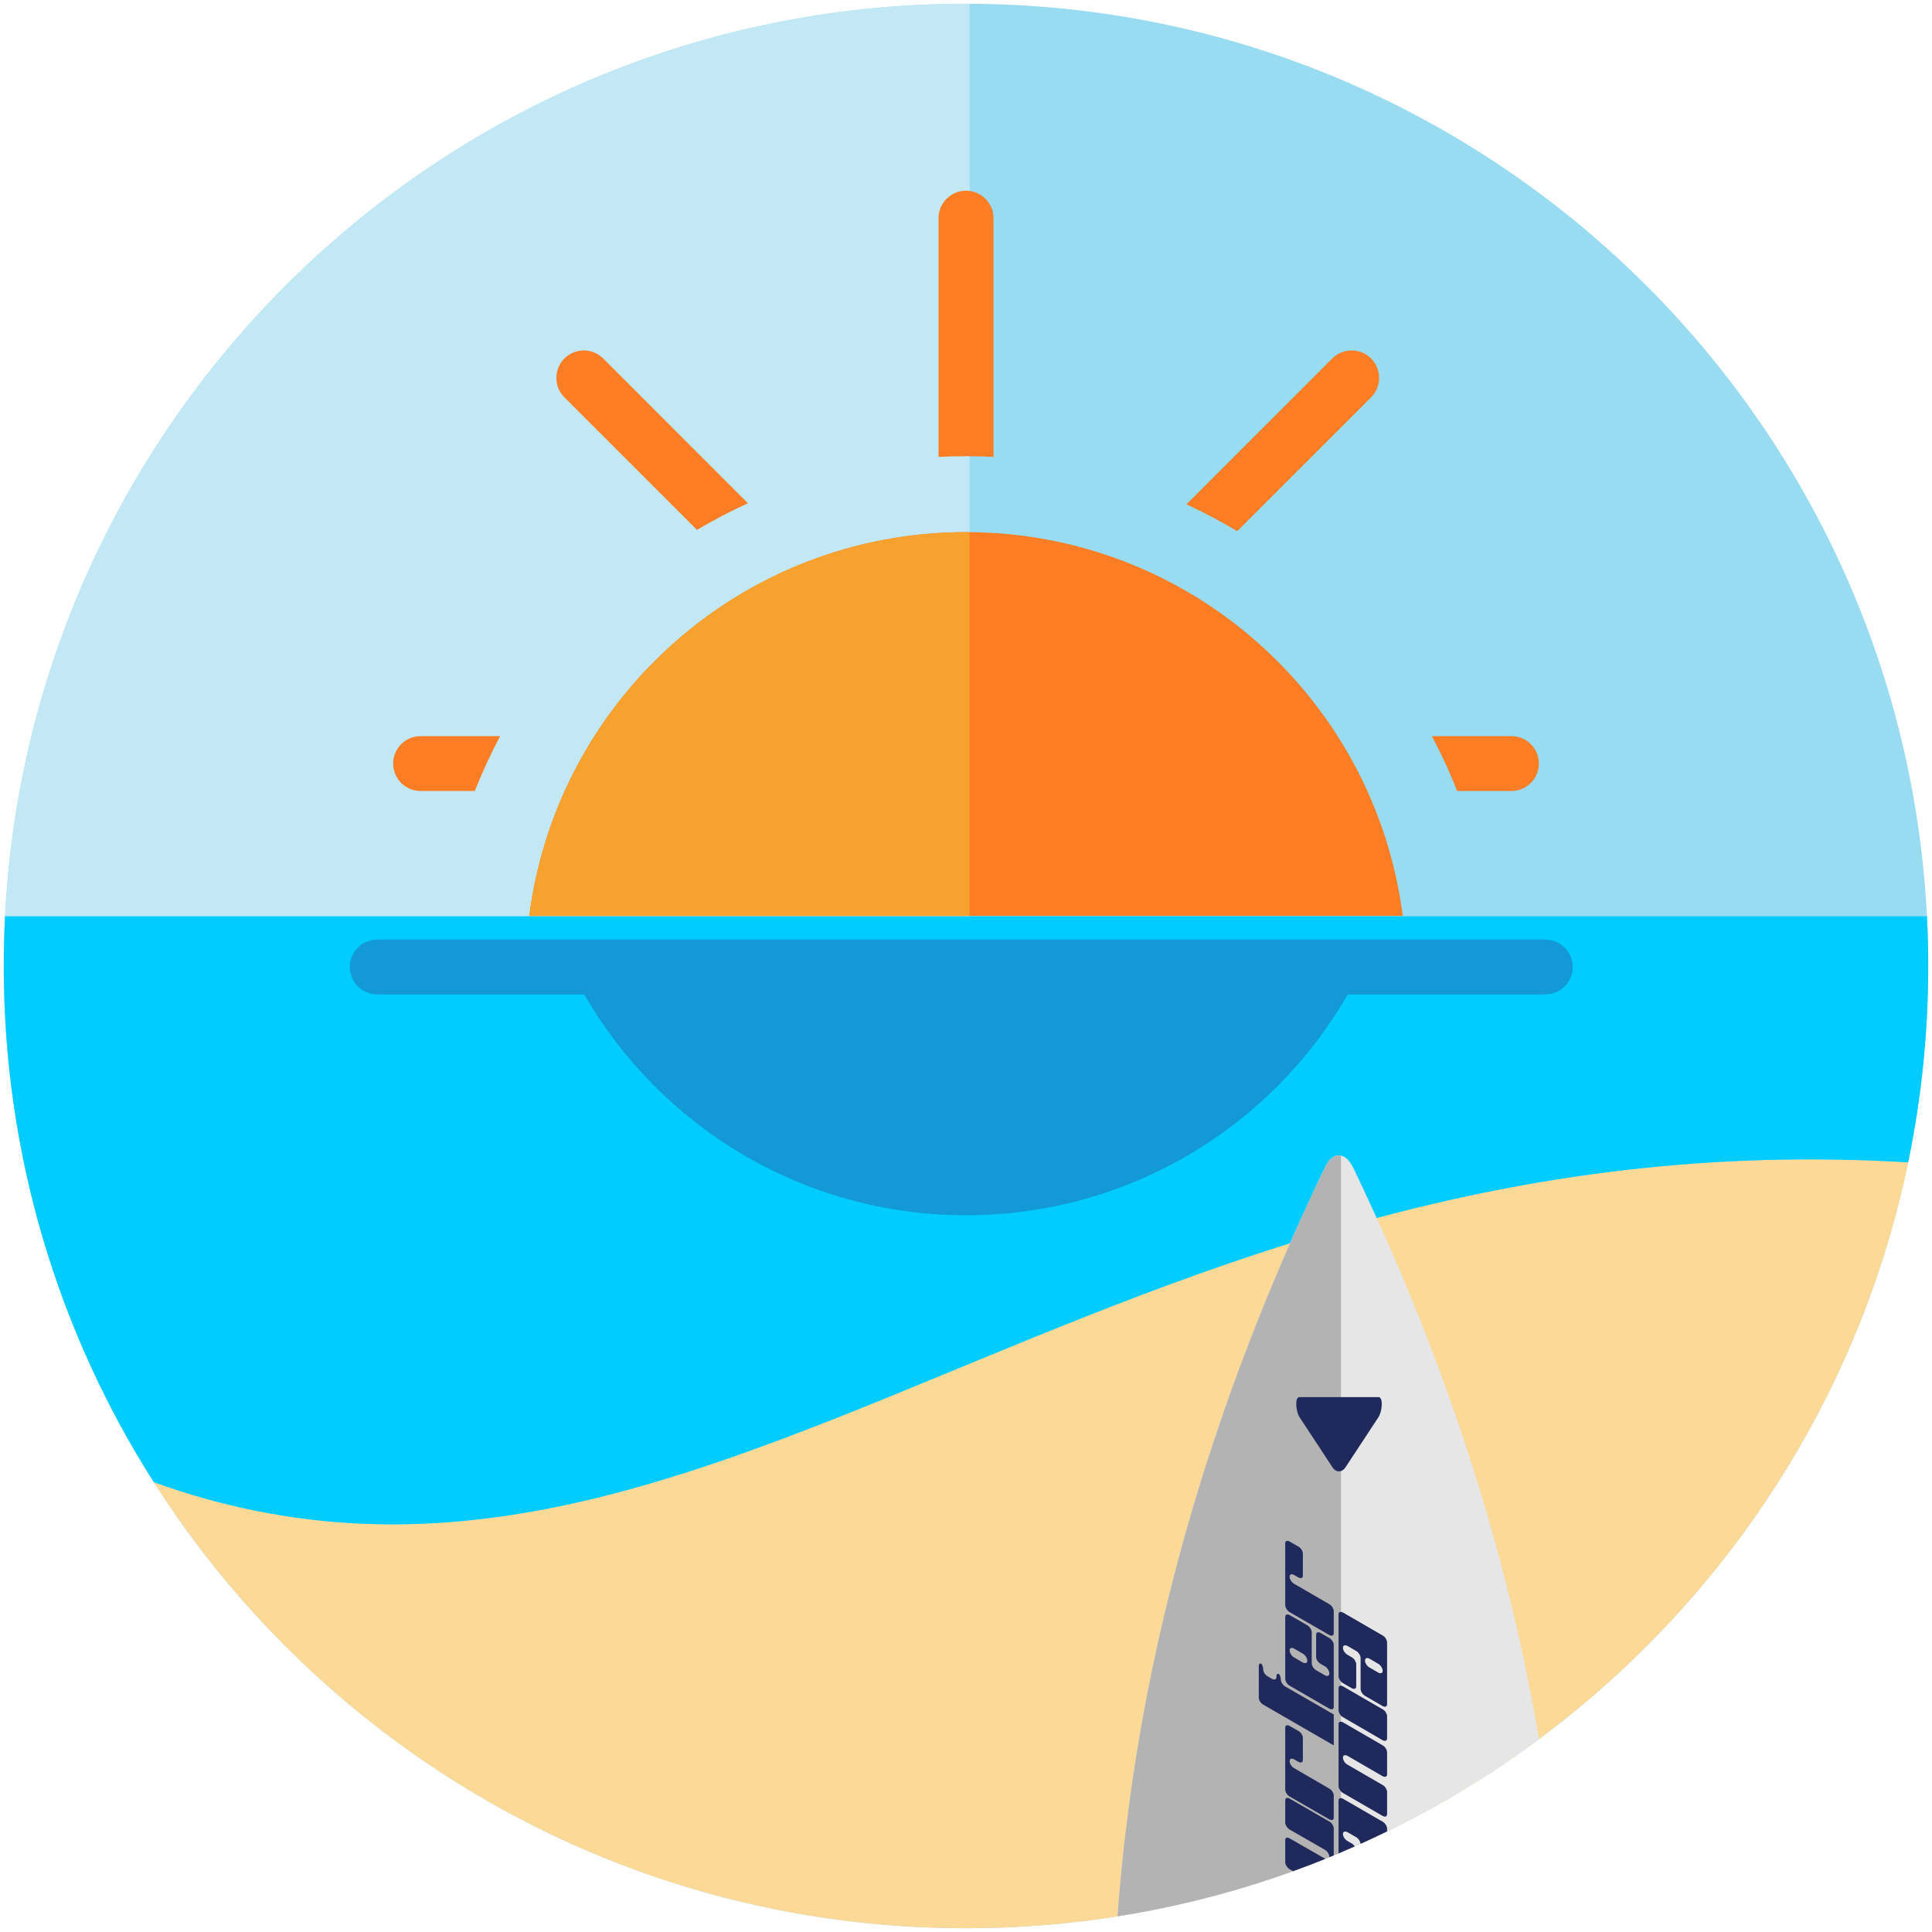 <?xml version="1.0" encoding="utf-8"?>
<!-- Generator: Adobe Illustrator 16.0.3, SVG Export Plug-In . SVG Version: 6.00 Build 0)  -->
<!DOCTYPE svg PUBLIC "-//W3C//DTD SVG 1.1//EN" "http://www.w3.org/Graphics/SVG/1.1/DTD/svg11.dtd">
<svg version="1.1" id="Layer_1" xmlns="http://www.w3.org/2000/svg" xmlns:xlink="http://www.w3.org/1999/xlink" x="0px" y="0px"
	 width="512px" height="512px" viewBox="0 0 512 512" enable-background="new 0 0 512 512" xml:space="preserve">
<g>
	<g>
		<g>
			<path fill-rule="evenodd" clip-rule="evenodd" fill="#99DBF0" d="M255.993,1C115.165,1,1,115.172,1,256
				c0,140.835,114.165,255,254.993,255C396.835,511,511,396.835,511,256C511,115.172,396.835,1,255.993,1z"/>
		</g>
	</g>
	<g>
		<g>
			<path fill-rule="evenodd" clip-rule="evenodd" fill="#C2E8F5" d="M255.993,1C115.165,1,1,115.172,1,256
				c0,39.732,9.087,77.339,25.305,110.87h230.638V1H255.993z"/>
		</g>
	</g>
	<g>
		<g>
			<path fill-rule="evenodd" clip-rule="evenodd" fill="#FCD996" d="M505.682,308.034c-214.216-12.87-319.059,137.221-464.913,84.77
				C86.031,463.853,165.497,511,256,511c123.011,0,225.678-87.091,249.689-202.994L505.682,308.034z"/>
		</g>
	</g>
	<g>
		<g>
			<path fill-rule="evenodd" clip-rule="evenodd" fill="#00CCFF" d="M510.664,242.829H1.336C1.109,247.182,1,251.58,1,256
				c0,50.34,14.595,97.268,39.769,136.803c145.854,52.452,250.697-97.64,464.913-84.762C509.167,291.24,511,273.84,511,256
				C511,251.58,510.891,247.182,510.664,242.829z"/>
		</g>
	</g>
	<g>
		<g>
			<path fill-rule="evenodd" clip-rule="evenodd" fill="#1299D6" d="M409.517,248.995H99.977c-4.011,0-7.269,3.25-7.269,7.269
				c0,4.017,3.258,7.267,7.269,7.267h54.854c20.163,34.978,57.9,58.515,101.176,58.515c43.261,0,81.014-23.538,101.169-58.515
				h52.341c4.018,0,7.269-3.25,7.269-7.267C416.786,252.245,413.535,248.995,409.517,248.995z"/>
		</g>
	</g>
	<g>
		<g>
			<path fill-rule="evenodd" clip-rule="evenodd" fill="#FC7D24" d="M256,141.024c-59.369,0-108.372,44.328-115.735,101.688h231.471
				C364.386,185.352,315.369,141.024,256,141.024z"/>
		</g>
	</g>
	<g>
		<g>
			<path fill-rule="evenodd" clip-rule="evenodd" fill="#F7A12E" d="M256,141.024c-59.369,0-108.372,44.328-115.735,101.688h116.678
				V141.031L256,141.024z"/>
		</g>
	</g>
	<g>
		<g>
			<path fill="#FC7D24" d="M149.571,95.002c-2.834,2.841-2.842,7.451,0,10.294l35.138,35.13c4.361-2.594,8.868-4.953,13.507-7.057
				l-38.359-38.367C157.015,92.167,152.413,92.167,149.571,95.002z M104.192,202.351c0,4.019,3.25,7.269,7.269,7.269h14.369
				c1.965-4.996,4.208-9.839,6.706-14.538h-21.075C107.443,195.082,104.192,198.341,104.192,202.351z M353.056,95.002
				l-38.637,38.651c4.624,2.126,9.117,4.507,13.449,7.109l35.481-35.466c2.834-2.843,2.834-7.453,0-10.294
				C360.515,92.167,355.905,92.167,353.056,95.002z M400.546,195.082h-21.083c2.513,4.698,4.741,9.542,6.706,14.538h14.376
				c4.01,0,7.261-3.25,7.261-7.269C407.808,198.341,404.557,195.082,400.546,195.082z M255.993,50.543
				c-4.003,0-7.269,3.243-7.269,7.276v63.262c2.411-0.125,4.843-0.182,7.269-0.182c2.455,0,4.873,0.058,7.283,0.182V57.819
				C263.276,53.786,260.01,50.543,255.993,50.543z"/>
		</g>
	</g>
	<g>
		<g>
			<path fill-rule="evenodd" clip-rule="evenodd" fill="#E6E6E6" d="M358.798,309.846c-0.752-1.563-1.855-3.463-3.77-3.638
				c-2.243-0.197-3.448,2.229-4.259,3.915c-31.2,65.097-49.748,130.981-54.627,197.722c41.398-6.545,79.473-23.055,111.71-46.979
				C399.231,410.043,382.722,359.704,358.798,309.846z"/>
		</g>
	</g>
	<g>
		<g>
			<path fill-rule="evenodd" clip-rule="evenodd" fill="#B3B3B3" d="M355.306,306.26l-0.007-0.007h-0.044v-0.015h-0.044v-0.015
				h-0.176l-0.007-0.015c-2.243-0.197-3.448,2.229-4.259,3.915c-0.628,1.33-1.256,2.645-1.885,3.959l-0.365,0.789l-1.402,3.003
				l-0.708,1.542l-1.008,2.207l-0.811,1.768l-1.015,2.271l-0.665,1.477l-1.125,2.585l-0.613,1.38l-1.103,2.542l-0.584,1.352
				c-0.548,1.286-1.103,2.58-1.636,3.865l-0.271,0.658c-0.453,1.051-0.876,2.089-1.315,3.14l-0.701,1.718l-0.811,2.008l-0.796,1.973
				l-0.818,2.031l-0.672,1.709l-0.862,2.221l-0.672,1.71l-0.92,2.403l-0.541,1.439c-0.438,1.168-0.876,2.337-1.314,3.506
				l-0.117,0.329l-0.015,0.022c-0.431,1.19-0.862,2.381-1.3,3.564l-0.029,0.087l-0.833,2.323l-0.57,1.608l-0.694,1.957l-0.665,1.928
				l-0.723,2.104l-0.599,1.797l-0.65,1.913l-0.672,2.024l-0.628,1.92l-0.672,2.046l-0.584,1.811v0.015
				c-0.38,1.213-0.76,2.411-1.132,3.608l-0.007,0.044l-0.577,1.87l-0.606,1.995l-0.636,2.125l-0.504,1.688l-0.643,2.221l-0.46,1.563
				l-0.65,2.316l-0.438,1.562l-0.658,2.375l-0.277,1.029c-0.876,3.207-1.717,6.399-2.513,9.614l-0.131,0.46
				c-0.227,0.884-0.438,1.774-0.657,2.665l-0.3,1.213l-0.584,2.44l-0.336,1.439l-0.592,2.513l-0.255,1.133l-0.636,2.805
				l-0.161,0.724c-1.286,5.837-2.462,11.659-3.536,17.502l-0.037,0.139c-0.183,1.066-0.38,2.119-0.562,3.185l-0.139,0.796
				l-0.504,2.901l-0.139,0.869c-0.183,1.014-0.351,2.03-0.511,3.053l-0.037,0.152c-0.76,4.734-1.446,9.476-2.074,14.209
				l-0.044,0.285c-0.307,2.338-0.599,4.676-0.877,7.014l-0.043,0.46c-0.132,1.102-0.263,2.212-0.387,3.323l-0.007,0.124
				c-0.643,5.874-1.169,11.725-1.607,17.599c20.673-3.265,40.521-9.015,59.223-16.934V306.26H355.306z"/>
		</g>
	</g>
	<g>
		<g>
			<path fill-rule="evenodd" clip-rule="evenodd" fill="#1F295C" d="M365.307,370.245h-20.922c-1.351,0-0.949,3.857,0,5.319
				l8.723,13.266c0.949,1.461,2.527,1.461,3.477,0l8.722-13.266C366.271,374.102,366.666,370.245,365.307,370.245z"/>
		</g>
	</g>
	<g>
		<g>
			<path fill="#1F295C" d="M367.25,434.238c-0.219-0.373-0.497-0.643-0.833-0.819l-10.519-6.092
				c-0.212-0.109-0.395-0.168-0.584-0.168c-0.38,0-0.585,0.211-0.585,0.657v16.371c0,0.321,0.109,0.672,0.344,1.023
				c0.227,0.373,0.504,0.643,0.826,0.832l2.337,1.359c0.212,0.109,0.409,0.167,0.584,0.167c0.387,0,0.592-0.225,0.592-0.678v-5.867
				c0-0.307-0.125-0.643-0.343-1.008c-0.234-0.372-0.497-0.643-0.826-0.81l-1.162-0.687c-0.321-0.189-0.613-0.468-0.847-0.819
				c-0.219-0.364-0.336-0.7-0.336-1.008c0-0.444,0.19-0.671,0.584-0.671c0.183,0,0.379,0.058,0.599,0.16l2.331,1.352
				c0.321,0.182,0.599,0.46,0.825,0.825c0.219,0.358,0.336,0.709,0.336,1.031v8.181c0,0.33,0.117,0.666,0.336,1.03
				c0.233,0.351,0.511,0.628,0.833,0.819l4.675,2.71c0.212,0.109,0.409,0.167,0.584,0.167c0.395,0,0.592-0.219,0.592-0.686v-16.363
				C367.593,434.938,367.469,434.604,367.25,434.238z M365.847,443.428c-0.19,0-0.387-0.051-0.599-0.175l-2.337-1.359
				c-0.329-0.175-0.606-0.453-0.833-0.804c-0.219-0.349-0.336-0.7-0.336-1.021c0-0.446,0.197-0.68,0.584-0.68
				c0.183,0,0.38,0.052,0.584,0.167l2.337,1.367c0.322,0.182,0.599,0.445,0.826,0.825c0.241,0.351,0.343,0.709,0.343,1.03
				C366.417,443.208,366.227,443.428,365.847,443.428z M339.775,446.117c-0.234-0.366-0.343-0.702-0.343-1.031
				c0-0.27-0.059-0.578-0.175-0.899c-0.146-0.423-0.343-0.627-0.584-0.627c-0.277,0-0.409,0.292-0.409,0.869
				c0,0.445-0.19,0.657-0.584,0.657c-0.19,0-0.373-0.058-0.591-0.167l-1.162-0.687c-0.321-0.175-0.614-0.445-0.826-0.812
				c-0.241-0.364-0.343-0.708-0.343-1.043c0-0.264-0.059-0.57-0.175-0.892c-0.146-0.423-0.336-0.643-0.584-0.643
				c-0.277,0-0.409,0.292-0.409,0.891v8.174c0,0.329,0.117,0.672,0.329,1.03c0.241,0.351,0.504,0.621,0.84,0.804l18.702,10.811
				v-8.196l-12.857-7.416C340.279,446.759,340.001,446.488,339.775,446.117z M352.281,474l-9.343-5.428
				c-0.321-0.182-0.606-0.453-0.833-0.817c-0.219-0.366-0.336-0.702-0.336-1.008c0-0.453,0.197-0.688,0.584-0.688
				c0.175,0,0.38,0.06,0.584,0.169l1.169,0.693c0.219,0.103,0.402,0.162,0.584,0.162c0.395,0,0.584-0.219,0.584-0.65v-5.852
				c0-0.321-0.11-0.672-0.336-1.037c-0.233-0.366-0.504-0.644-0.833-0.819l-2.338-1.33c-0.204-0.132-0.401-0.204-0.584-0.204
				c-0.395,0-0.584,0.234-0.584,0.687v16.371c0,0.329,0.109,0.665,0.336,1.016c0.234,0.364,0.504,0.627,0.833,0.832l10.527,6.063
				c0.212,0.117,0.402,0.175,0.585,0.175c0.38,0,0.577-0.219,0.577-0.658v-5.837c0-0.321-0.103-0.665-0.351-1.029
				C352.896,474.446,352.603,474.167,352.281,474z M352.296,482.73l-10.527-6.078c-0.204-0.125-0.401-0.189-0.584-0.189
				c-0.395,0-0.584,0.232-0.584,0.678v5.852c0,0.329,0.109,0.665,0.336,1.023c0.234,0.364,0.504,0.635,0.833,0.832l9.365,5.376
				c0.321,0.191,0.592,0.468,0.819,0.826c0.219,0.366,0.343,0.708,0.343,1.029l-0.007,0.104l1.169-0.483v-7.122
				c0-0.329-0.103-0.672-0.336-1.045C352.896,483.168,352.617,482.905,352.296,482.73z M341.769,487.186
				c-0.204-0.132-0.401-0.204-0.584-0.204c-0.395,0-0.584,0.234-0.584,0.687v5.843c0,0.321,0.109,0.672,0.336,1.031
				c0.234,0.351,0.504,0.635,0.833,0.825l0.899,0.512c2.871-1.031,5.72-2.119,8.54-3.257l-0.073-0.06L341.769,487.186z
				 M366.417,452.982l-10.519-6.091c-0.212-0.117-0.395-0.176-0.584-0.176c-0.38,0-0.585,0.227-0.585,0.687v5.844
				c0,0.307,0.109,0.643,0.344,1.008c0.227,0.364,0.504,0.643,0.826,0.817l10.519,6.101c0.212,0.102,0.409,0.167,0.584,0.167
				c0.395,0,0.592-0.234,0.592-0.687v-5.843c0-0.308-0.124-0.643-0.343-1.016C367.031,453.428,366.753,453.159,366.417,452.982z
				 M366.417,462.53l-10.519-6.099c-0.212-0.102-0.395-0.169-0.584-0.169c-0.38,0-0.585,0.234-0.585,0.695v16.363
				c0,0.314,0.109,0.643,0.344,1.008c0.227,0.366,0.504,0.635,0.826,0.826l10.519,6.084c0.212,0.102,0.409,0.176,0.584,0.176
				c0.395,0,0.592-0.234,0.592-0.687v-5.845c0-0.307-0.124-0.65-0.343-1.023c-0.219-0.364-0.497-0.628-0.833-0.81l-9.351-5.414
				c-0.321-0.182-0.599-0.446-0.833-0.812c-0.219-0.364-0.336-0.708-0.336-1.044c0-0.423,0.19-0.643,0.584-0.643
				c0.175,0,0.365,0.05,0.584,0.16l9.351,5.421c0.212,0.102,0.409,0.16,0.584,0.16c0.395,0,0.592-0.219,0.592-0.67v-5.859
				c0-0.307-0.124-0.643-0.343-1.001C367.031,462.976,366.753,462.707,366.417,462.53z M366.417,482.766l-10.519-6.084
				c-0.212-0.117-0.395-0.169-0.584-0.169c-0.38,0-0.585,0.219-0.585,0.657v14.012c1.447-0.615,2.871-1.242,4.296-1.87
				c-0.212-0.344-0.475-0.592-0.782-0.767l-1.162-0.672c-0.321-0.197-0.613-0.468-0.847-0.819c-0.219-0.358-0.336-0.7-0.336-1.021
				c0-0.433,0.19-0.657,0.584-0.657c0.183,0,0.379,0.042,0.599,0.16l2.331,1.344c0.321,0.197,0.599,0.474,0.825,0.833
				c0.197,0.321,0.307,0.635,0.336,0.928c2.352-1.06,4.689-2.169,7.02-3.294v-0.747c0-0.313-0.124-0.65-0.343-1.014
				C367.031,483.226,366.753,482.955,366.417,482.766z M352.296,434.099l-2.345-1.365c-0.205-0.102-0.402-0.169-0.584-0.169
				c-0.38,0-0.577,0.234-0.577,0.68v5.852c0,0.321,0.109,0.665,0.336,1.029c0.227,0.351,0.504,0.615,0.826,0.797l1.183,0.687
				c0.321,0.182,0.592,0.46,0.819,0.825c0.219,0.358,0.343,0.694,0.343,1.023c0,0.453-0.197,0.68-0.592,0.68
				c-0.19,0-0.38-0.059-0.599-0.169l-2.323-1.343c-0.321-0.198-0.606-0.468-0.826-0.833c-0.227-0.351-0.336-0.687-0.336-1.023
				v-8.196c0-0.329-0.124-0.665-0.343-1.023c-0.234-0.364-0.497-0.635-0.833-0.832l-4.675-2.703
				c-0.204-0.117-0.401-0.168-0.584-0.168c-0.395,0-0.584,0.227-0.584,0.672v16.371c0,0.321,0.109,0.672,0.336,1.023
				c0.234,0.357,0.504,0.628,0.833,0.817l10.527,6.079c0.212,0.117,0.402,0.174,0.585,0.174c0.351,0,0.533-0.182,0.577-0.548v-16.48
				c0-0.322-0.103-0.672-0.336-1.044C352.896,434.545,352.617,434.281,352.296,434.099z M345.86,440.755
				c-0.183,0-0.379-0.059-0.584-0.162l-2.338-1.373c-0.329-0.176-0.606-0.438-0.833-0.812c-0.219-0.373-0.336-0.722-0.336-1.045
				c0-0.438,0.197-0.658,0.584-0.658c0.175,0,0.38,0.059,0.584,0.176l2.338,1.358c0.321,0.184,0.599,0.453,0.825,0.819
				c0.234,0.358,0.343,0.702,0.343,1.008C346.444,440.521,346.254,440.755,345.86,440.755z M352.281,425.129l-9.343-5.421
				c-0.321-0.182-0.606-0.46-0.833-0.817c-0.219-0.366-0.336-0.702-0.336-1.008c0-0.46,0.197-0.687,0.584-0.687
				c0.175,0,0.38,0.058,0.584,0.167l1.169,0.688c0.219,0.109,0.402,0.168,0.584,0.168c0.395,0,0.584-0.227,0.584-0.65v-5.852
				c0-0.329-0.11-0.672-0.336-1.038c-0.233-0.372-0.504-0.635-0.833-0.81l-2.338-1.345c-0.204-0.131-0.401-0.189-0.584-0.189
				c-0.395,0-0.584,0.219-0.584,0.671v16.371c0,0.329,0.109,0.665,0.336,1.031c0.234,0.351,0.504,0.628,0.833,0.826l10.527,6.069
				c0.212,0.11,0.402,0.169,0.585,0.169c0.38,0,0.577-0.227,0.577-0.657v-5.837c0-0.321-0.103-0.665-0.351-1.03
				C352.896,425.575,352.603,425.304,352.281,425.129z"/>
		</g>
	</g>
</g>
</svg>
